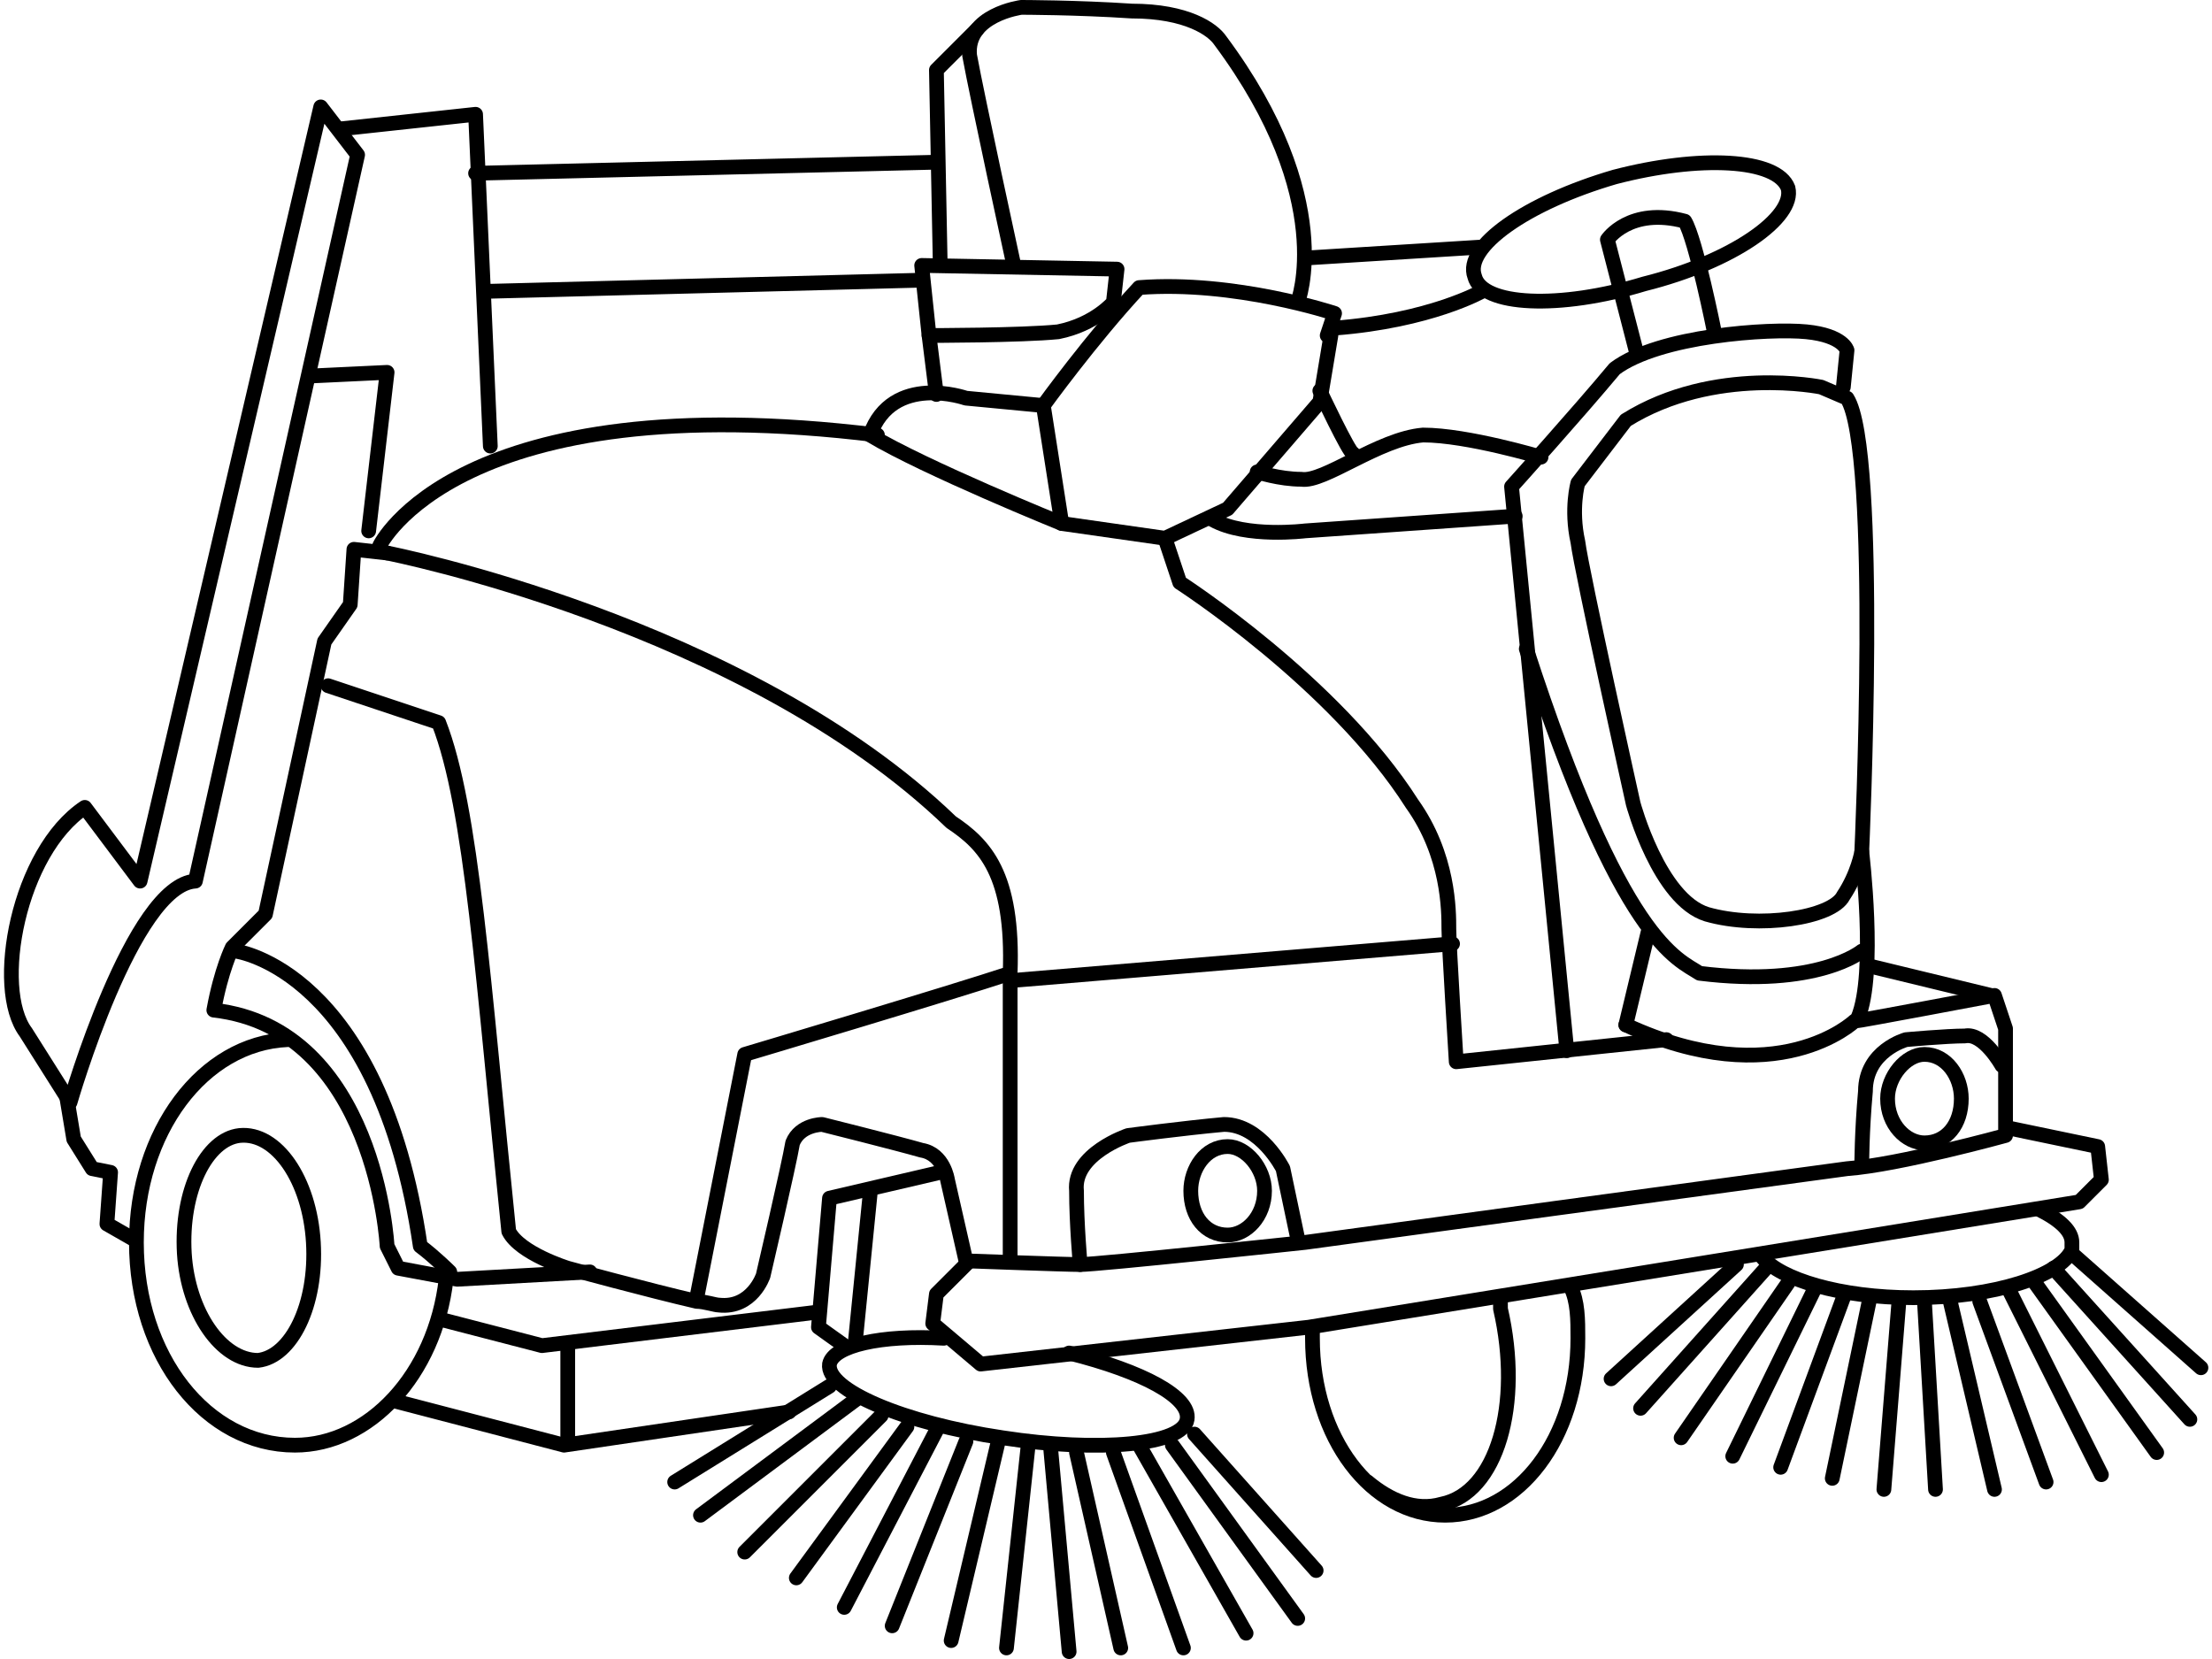 <?xml version="1.0" encoding="UTF-8"?>
<!DOCTYPE svg PUBLIC "-//W3C//DTD SVG 1.1//EN" "http://www.w3.org/Graphics/SVG/1.1/DTD/svg11.dtd">
<!-- Creator: CorelDRAW X7 -->
<svg xmlns="http://www.w3.org/2000/svg" xml:space="preserve" width="600px" height="450px" version="1.1" style="shape-rendering:geometricPrecision; text-rendering:geometricPrecision; image-rendering:optimizeQuality; fill-rule:evenodd; clip-rule:evenodd"
viewBox="0 0 600 450"
 xmlns:xlink="http://www.w3.org/1999/xlink">
 <defs>
  <style type="text/css">
   <![CDATA[
    .str1 {stroke:black;stroke-width:4;stroke-linecap:round;stroke-linejoin:round}
    .str0 {stroke:black;stroke-width:4;stroke-linecap:round;stroke-linejoin:round}
    .fil1 {fill:none}
    .fil0 {fill:none;fill-rule:nonzero}
   ]]>
  </style>
 </defs>
 <g id="Layer_x0020_1">
  <g id="_687014592">
   <path class="fil0 str0" d="M400 75c2,8 23,9 46,2 24,-6 41,-18 39,-26 -3,-8 -24,-9 -47,-3 -24,7 -41,19 -38,27z"/>
   <path class="fil0 str0" d="M444 96l-8 -31c0,0 6,-9 21,-5 3,5 8,30 8,30"/>
   <path class="fil0 str0" d="M500 105l1 -10c0,0 -1,-4 -11,-5 -10,-1 -40,1 -52,10 -10,12 -28,32 -28,32l15 153"/>
   <path class="fil0 str0" d="M189 352l13 -66c0,0 57,-17 72,-22 1,-27 -7,-35 -16,-41 -56,-54 -153,-73 -153,-73m-16 36l30 10c9,23 12,70 19,138 3,6 16,10 16,10 0,0 22,6 35,9 2,0 5,1 6,1 9,1 12,-8 12,-8 0,0 7,-30 8,-36 2,-5 8,-5 8,-5 0,0 20,5 27,7 6,1 7,8 7,8l5 22c0,0 27,1 31,1 5,0 61,-6 61,-6 0,0 132,-18 147,-20 14,-1 43,-9 43,-9l0 -29 -3 -9c0,0 -37,7 -38,7 0,0 -21,20 -62,1"/>
   <path class="fil0 str0" d="M501 108l-7 -3c0,0 -29,-6 -53,9l-13 17c0,0 -2,7 0,16 1,8 15,71 15,71 0,0 7,26 20,30 14,4 34,1 37,-5 4,-6 5,-12 5,-12 0,0 5,-109 -4,-123z"/>
   <path class="fil0 str0" d="M505 231c0,0 4,33 -1,45"/>
   <line class="fil0 str0" x1="507" y1="262" x2="540" y2= "270" />
   <polyline class="fil0 str0" points="545,306 569,311 570,320 564,326 355,360 266,370 253,359 254,351 263,342 "/>
   <path class="fil0 str0" d="M426 349c2,4 2,9 2,14 0,27 -16,48 -36,48 -20,0 -36,-21 -36,-48 0,-1 0,-2 0,-3"/>
   <path class="fil0 str0" d="M407 352c0,1 0,2 0,3 6,26 -1,50 -16,53 -7,2 -14,-1 -20,-6"/>
   <path class="fil0 str0" d="M478 341c5,6 21,11 41,11 22,0 40,-6 43,-13 0,-1 0,-1 0,-2 0,-3 -3,-6 -9,-9"/>
   <line class="fil0 str0" x1="597" y1="371" x2="562" y2= "340" />
   <line class="fil0 str0" x1="594" y1="385" x2="557" y2= "344" />
   <line class="fil0 str0" x1="585" y1="394" x2="552" y2= "348" />
   <line class="fil0 str0" x1="570" y1="400" x2="545" y2= "350" />
   <line class="fil0 str0" x1="555" y1="402" x2="537" y2= "353" />
   <line class="fil0 str0" x1="541" y1="404" x2="529" y2= "353" />
   <line class="fil0 str0" x1="525" y1="404" x2="522" y2= "353" />
   <line class="fil0 str0" x1="511" y1="404" x2="515" y2= "354" />
   <line class="fil0 str0" x1="497" y1="401" x2="507" y2= "353" />
   <line class="fil0 str0" x1="483" y1="398" x2="500" y2= "352" />
   <line class="fil0 str0" x1="470" y1="395" x2="492" y2= "350" />
   <line class="fil0 str0" x1="456" y1="390" x2="485" y2= "348" />
   <line class="fil0 str0" x1="445" y1="382" x2="479" y2= "344" />
   <line class="fil0 str0" x1="437" y1="374" x2="471" y2= "343" />
   <line class="fil0 str0" x1="357" y1="426" x2="324" y2= "389" />
   <line class="fil0 str0" x1="352" y1="439" x2="318" y2= "392" />
   <line class="fil0 str0" x1="338" y1="443" x2="309" y2= "392" />
   <line class="fil0 str0" x1="321" y1="447" x2="302" y2= "394" />
   <line class="fil0 str0" x1="304" y1="447" x2="292" y2= "394" />
   <line class="fil0 str0" x1="290" y1="448" x2="285" y2= "393" />
   <line class="fil0 str0" x1="273" y1="447" x2="279" y2= "391" />
   <line class="fil0 str0" x1="258" y1="445" x2="271" y2= "390" />
   <line class="fil0 str0" x1="242" y1="441" x2="262" y2= "391" />
   <line class="fil0 str0" x1="229" y1="436" x2="254" y2= "388" />
   <line class="fil0 str0" x1="216" y1="428" x2="246" y2= "387" />
   <line class="fil0 str0" x1="202" y1="421" x2="239" y2= "384" />
   <line class="fil0 str0" x1="190" y1="411" x2="233" y2= "379" />
   <line class="fil0 str0" x1="183" y1="402" x2="225" y2= "376" />
   <path class="fil0 str0" d="M256 363c-17,-1 -30,2 -31,7 -1,7 20,16 47,20 26,4 49,2 50,-5 1,-6 -12,-13 -32,-18"/>
   <path class="fil0 str0" d="M160 345l-36 2 -16 -3 -3 -6c0,0 -3,-59 -47,-64 2,-11 5,-17 5,-17l9 -9 16 -74 7 -10 1 -15 9 1"/>
   <path class="fil0 str0" d="M64 258c0,0 39,5 50,80 4,3 8,7 8,7"/>
   <path class="fil0 str0" d="M78 282c-23,1 -41,25 -41,55 0,31 19,55 43,55 20,0 38,-19 41,-45"/>
   <path class="fil0 str0" d="M85 337c-1,-17 -10,-30 -20,-29 -9,1 -16,15 -15,32 1,16 10,29 20,29 9,-1 16,-15 15,-32z"/>
   <polyline class="fil0 str0" points="107,380 153,392 214,383 "/>
   <polyline class="fil0 str0" points="120,358 147,365 221,356 "/>
   <polyline class="fil0 str0" points="255,318 225,325 222,360 229,365 "/>
   <line class="fil0 str0" x1="236" y1="324" x2="232" y2= "364" />
   <line class="fil0 str0" x1="154" y1="366" x2="154" y2= "391" />
   <path class="fil0 str0" d="M352 336l-4 -19c0,0 -6,-12 -16,-12 -11,1 -26,3 -26,3 0,0 -15,5 -14,15 0,9 1,20 1,20"/>
   <path class="fil0 str0" d="M323 323c0,7 4,12 10,12 5,0 10,-5 10,-12 0,-6 -5,-12 -10,-12 -6,0 -10,6 -10,12z"/>
   <path class="fil0 str0" d="M512 298c0,7 5,12 10,12 6,0 10,-5 10,-12 0,-6 -4,-12 -10,-12 -5,0 -10,6 -10,12z"/>
   <path class="fil0 str0" d="M543 289c0,0 -5,-9 -10,-8 -5,0 -16,1 -16,1 0,0 -11,3 -11,14 -1,11 -1,20 -1,20"/>
   <path class="fil0 str0" d="M505 258c0,0 -12,10 -44,6 -6,-4 -21,-8 -47,-88"/>
   <path class="fil0 str0" d="M352 82c0,0 11,-28 -21,-71 -2,-3 -9,-8 -24,-8 -15,-1 -30,-1 -30,-1 0,0 -15,2 -14,13 2,11 12,57 12,57"/>
   <polyline class="fil0 str0" points="265,8 254,19 255,70 "/>
   <path class="fil0 str0" d="M252 91l-2 -19 53 1 -1 9c0,0 -5,6 -15,8 -10,1 -35,1 -35,1z"/>
   <line class="fil0 str0" x1="354" y1="70" x2="402" y2= "67" />
   <path class="fil0 str0" d="M402 79c0,0 -14,8 -40,10"/>
   <path class="fil0 str0" d="M360 91l2 -6c0,0 -27,-9 -53,-7 -13,14 -26,32 -26,32l5 32"/>
   <path class="fil0 str0" d="M283 110l-21 -2c0,0 -20,-7 -26,10 15,9 52,24 52,24l28 4 17 -8 25 -29 3 -18"/>
   <path class="fil0 str0" d="M418 124c0,0 -20,-6 -32,-6 -12,1 -27,13 -33,12 -6,0 -12,-2 -12,-2"/>
   <path class="fil0 str0" d="M411 140l-57 4c0,0 -16,2 -25,-3"/>
   <path class="fil0 str0" d="M358 106c0,0 8,17 9,17"/>
   <polyline class="fil0 str0" points="394,256 274,266 274,342 "/>
   <path class="fil0 str0" d="M447 253l-6 25m11 4l-57 6c0,0 -2,-32 -2,-36 0,-5 0,-20 -10,-34 -21,-33 -63,-60 -63,-60l-4 -12"/>
   <path class="fil0 str0" d="M103 148c0,0 21,-44 135,-30"/>
   <polyline class="fil0 str0" points="92,35 129,31 133,121 "/>
   <line class="fil0 str0" x1="254" y1="44" x2="129" y2= "47" />
   <line class="fil0 str0" x1="250" y1="76" x2="133" y2= "79" />
   <path class="fil0 str0" d="M97 42l-10 -13 -49 210 -15 -20c-18,12 -25,49 -16,61l12 19c0,0 17,-59 34,-60 6,-27 44,-197 44,-197z"/>
   <polyline class="fil0 str0" points="84,102 105,101 100,144 "/>
   <polyline class="fil0 str0" points="36,336 29,332 30,318 25,317 20,309 18,297 "/>
   <line class="fil1 str1" x1="254" y1="107" x2="252" y2= "91" />
  </g>
 </g>
</svg>
